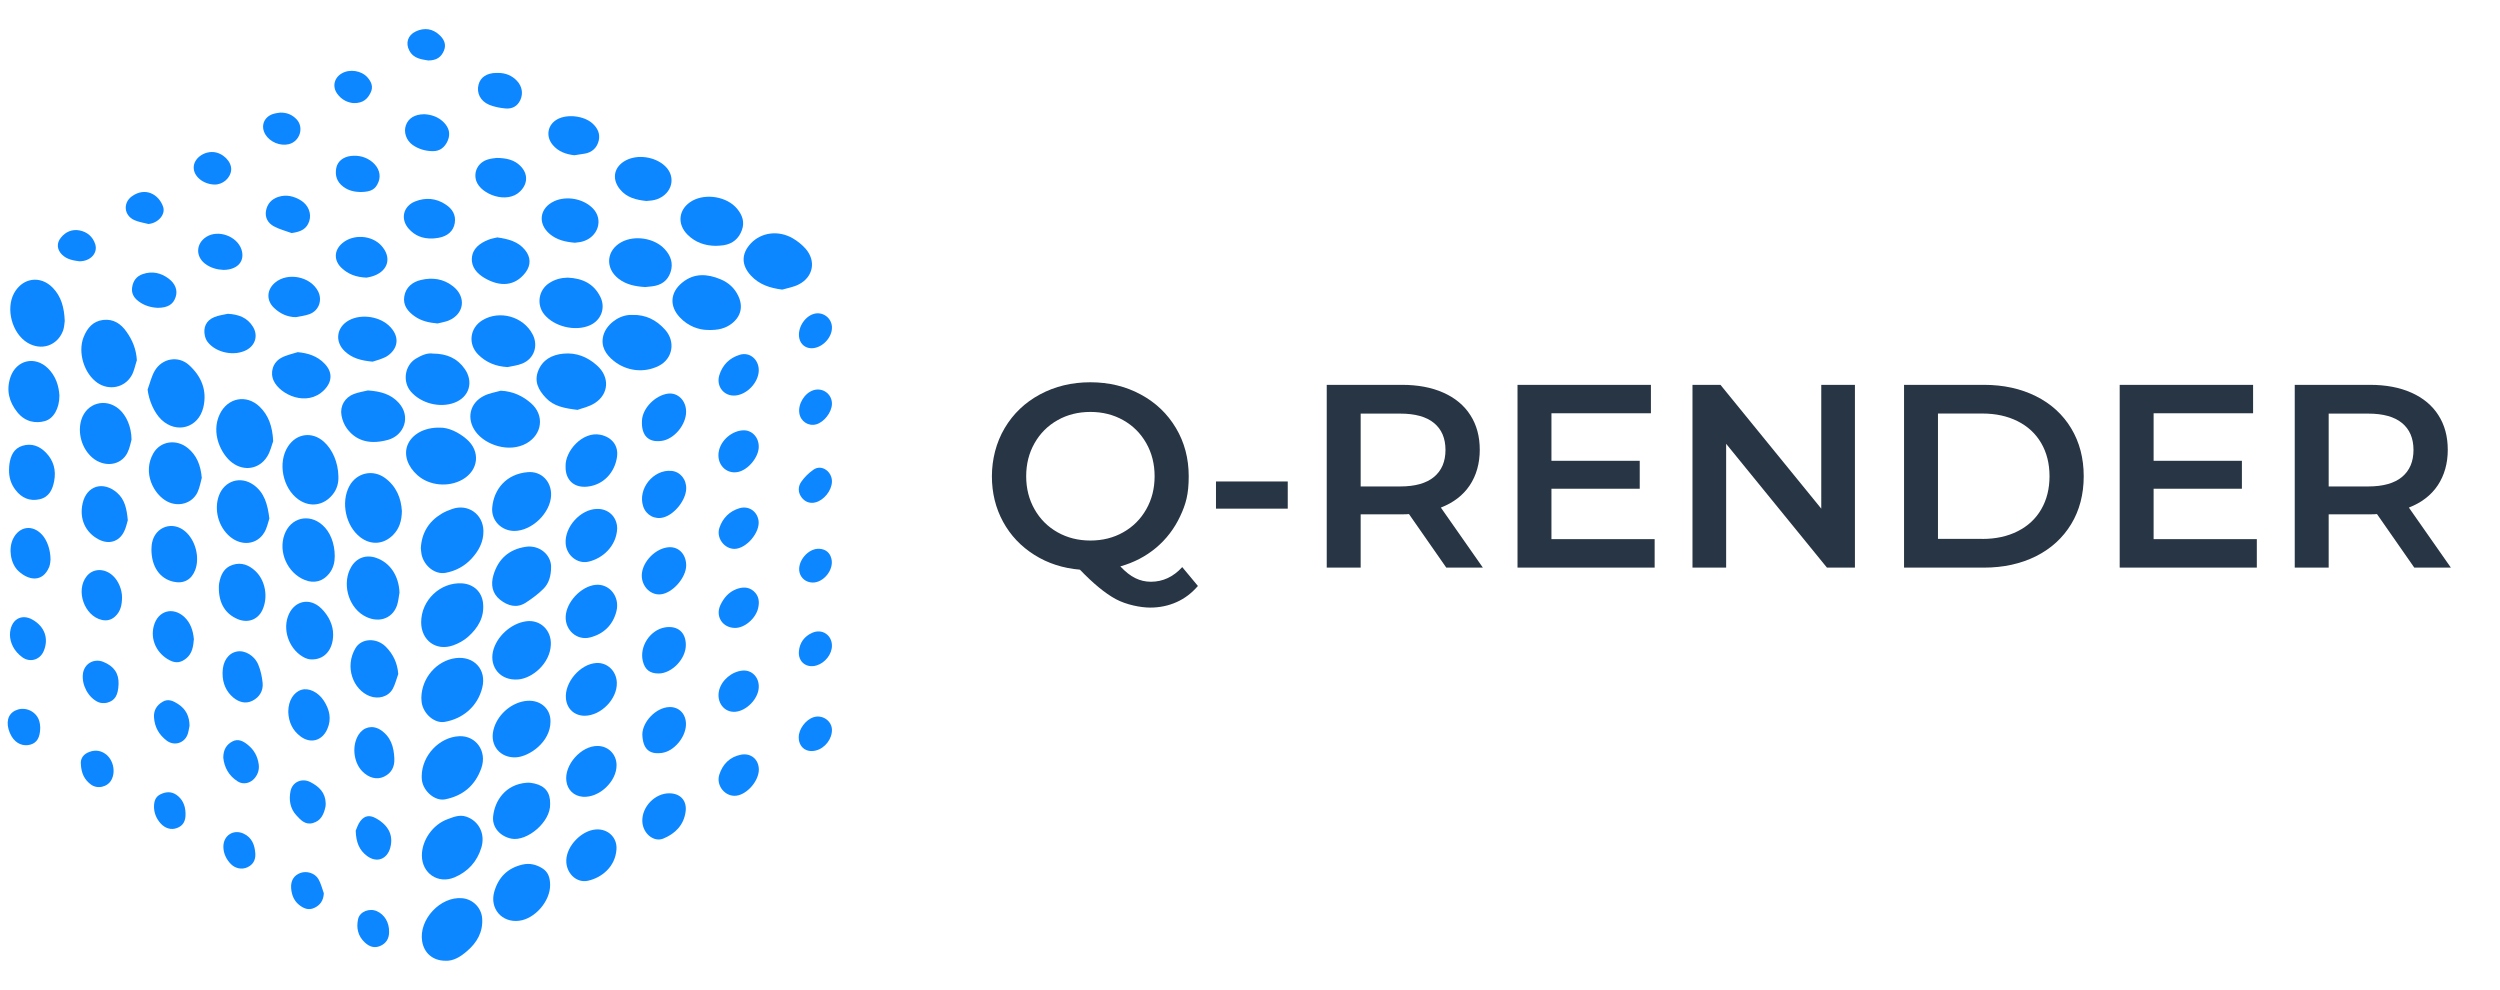<?xml version="1.0" encoding="UTF-8"?> <svg xmlns="http://www.w3.org/2000/svg" id="Layer_1" version="1.1" viewBox="0 0 2814.8 1114.5"><defs><style> .st0 { fill: #283544; } .st1 { fill: #0d87ff; } </style></defs><g id="Logo"><path class="st1" d="M495.4,481.5c9-.2,20.2,4.6,29.8,12.8,16.1,13.7,13.8,35.3-4.6,45.7-15.8,8.9-37.1,6.9-50.4-4.8-11.2-9.8-15.6-22.7-11.5-33.7,4.5-11.9,18.4-20.5,36.7-20h0Z"></path><path class="st1" d="M452.5,575.5c-.2,11.1-3,19.8-9.9,26.8-10.6,10.7-24.9,11.8-36.9,2.6-16.5-12.6-22.2-39.4-12.3-57.7,8.1-14.9,26.2-19.1,40-9.1,13.1,9.6,18.3,23.2,19.1,37.4h0Z"></path><path class="st1" d="M473.8,617.2c1-17.4,9-30.1,23.4-38.8,3.7-2.2,7.8-3.9,11.8-5.3,17.8-6.3,35,5.7,35.3,24.7.2,12.4-5.4,22.6-13.5,31.3-7.9,8.5-17.8,13.8-29.3,15.9-11.5,2-23.7-7.3-26.8-20.4-.5-2.5-.6-5.2-.9-7.4h0Z"></path><path class="st1" d="M563.9,439.9c13.4.7,24.4,5.7,34,14.1,15.4,13.5,12.7,35-5,45.1-19.8,11.2-46.6,1.8-57.4-13.1-10.6-14.6-6.7-32.4,9.6-40.4,5.8-2.9,12.5-3.9,18.8-5.7h0Z"></path><path class="st1" d="M474.2,700.6c0-24.8,21.5-45.2,45.9-43.8,13,.8,22.5,9.4,23.8,22.5,1.6,15.7-5.8,27.8-16.8,37.6-4.8,4.3-11,7.7-17.1,9.8-19.2,6.7-35.8-5.8-35.8-26.1h0Z"></path><path class="st1" d="M307.6,496.7c-1.6,4.2-3.1,11.6-6.9,17.5-8.9,14.1-25.9,16.7-39.2,6.8-12.5-9.3-24.4-33.4-14-54.8,8.9-18.4,29.9-22.5,44.7-8.4,10.1,9.7,14.5,22,15.4,38.9Z"></path><path class="st1" d="M381,536c.4,7.5-1.5,14.8-6.6,21-10,12.3-25.4,14.5-38.2,5.5-18-12.6-23.8-41.8-11.9-59.9,9.6-14.7,27.2-17,40.3-5.3,9.8,8.7,16.1,23.5,16.4,38.7h0Z"></path><path class="st1" d="M650.2,461.5c-15-1.9-26.6-4-35.6-13.5-8.4-8.9-13.4-18.5-8.6-30.6,5-12.4,15.3-17.9,28.1-19.2,14.8-1.5,27.5,3.7,38.3,13.5,14.2,12.8,13.3,32-2.8,42.2-6.5,4.2-14.6,5.8-19.4,7.6Z"></path><path class="st1" d="M474.4,785.6c.4-22.6,17.5-41.8,38.5-44.6,20.7-2.7,35.2,12.8,30.1,33.2-5.2,21.2-21.9,35.1-42.4,38.6-11.3,1.9-23.7-8.8-25.8-21.6-.3-2.2-.3-4.6-.4-5.6h0Z"></path><path class="st1" d="M712,354.6c15-.5,27.1,5.7,36.9,16.7,11.9,13.3,8.6,32.7-7.1,40.6-17,8.6-36.8,5.7-50.7-5.5-9-7.2-15-16.4-11.8-28.6,3.2-11.9,16.1-22,28.7-23.1,1.4-.2,2.7-.1,4-.1h0Z"></path><path class="st1" d="M166.2,438.6c2.6-7.1,4.3-14.7,8-21.1,8.2-14.1,26.6-17.5,38.7-6.4,13.8,12.6,20.6,28.5,16,47.7-5.6,23-30.2,30-47.3,13.6-8.2-7.9-14-21.8-15.4-33.8h0Z"></path><path class="st1" d="M796.2,371.5c-9.2-.2-21.3-4-30.8-14.2-11.9-12.7-10.9-28,2.7-39.1s28.5-9.9,43.3-3.7c8.7,3.6,15.8,9.9,19.9,18.8,5.6,11.9,2.9,23.1-7.5,31.1-6.9,5.2-14.7,7.6-27.6,7.1h0Z"></path><path class="st1" d="M880.8,326.1c-13.8-1.8-25.9-5.6-35.3-15.8-11-11.8-11-24.7,0-36.4,11.8-12.3,30.7-14.9,46.9-5.7,5.4,3.1,10.5,7.2,14.6,11.8,12.1,13.8,8.7,31.8-7.6,40.2-5.7,3-12.4,4-18.7,5.9h0Z"></path><path class="st1" d="M474.8,873.8c.3-23.4,20-43.9,42.3-44.9,18.9-.8,31.5,17,24.9,35.8-6.8,19.5-20.6,31.3-40.9,35.3-11,2.2-24-8.5-26-21.1-.3-2-.3-4-.3-5.1h0Z"></path><path class="st1" d="M475,963.1c0-17.1,12.3-34.7,28.8-40.7,6.8-2.5,13.6-5.5,21.2-2.9,14.2,4.8,21.6,19.4,17,34.7-4.8,16-15.2,27.3-30.4,33.7-18.5,7.7-36.6-4.7-36.6-24.8Z"></path><path class="st1" d="M154.1,405.6c-2,5.9-3,12.3-6.1,17.5-8,13.6-25.3,16.8-38.2,8-15.2-10.5-22.5-34.5-15.6-51.7,4.1-10.1,10.4-17.8,22.1-19.2,11.6-1.3,20,4.5,26.1,13.3,6.7,9.3,11,19.8,11.7,32.1h0Z"></path><path class="st1" d="M501.4,1081.7c-14.2,0-24-8.8-26.1-21.9-4-24.4,20.5-50.7,45.1-48.5,12,1.1,21.7,10.7,22.5,22.9,1,15.2-5.9,27.1-17,36.6-7.3,6.4-15.6,11.5-24.5,10.9h0Z"></path><path class="st1" d="M72.9,361.4c-.4,2.5-.5,7-1.9,10.9-6.5,17.1-24.6,23-40.2,13.5-17.3-10.6-24.6-38.1-14.9-55.8,9.6-17.4,29.7-20.2,43.5-6,9.6,9.9,12.9,22.3,13.5,37.4Z"></path><path class="st1" d="M620.5,557.5c-.6,19.9-21.3,40.1-41.3,40.3-14.6,0-26.3-11.7-25-26.3,1.7-20.1,15.3-37.9,40.1-39.9,15.3-1.3,26.6,10.5,26.2,25.9Z"></path><path class="st1" d="M620.5,637.9c0,10.6-2.5,18.8-8.4,24.8-6,6.1-13,11.2-20.2,15.9-10.1,6.5-20.1,3.5-28.7-3.2-9.1-7.2-10.8-17.2-7.6-28,5.4-18.1,17.5-28.8,36-31.7,15.5-2.5,28.7,8.7,28.9,22.2Z"></path><path class="st1" d="M449.8,667.3c-.9,4.9-1.3,10-2.9,14.6-5.6,15.6-22.3,20.3-37.8,10.9-17.6-10.7-24.1-36.9-13.6-54.6,6.1-10.3,16.9-14.1,28.3-10,15.6,5.5,25.3,20.3,26,39.1Z"></path><path class="st1" d="M487.4,398.1c15.9.1,27.5,5.4,35.8,17.2,10.3,14.7,5.2,31.8-11.5,38.1-16.5,6.2-37.6.8-49.1-12.5-9.7-11.3-6.9-29.7,5.8-37.2,6.3-3.8,13.1-6.6,19-5.6Z"></path><path class="st1" d="M414.2,439.6c14.7,1,25.9,4.3,34.6,13.8,14.4,15.7,6.1,36.8-11.8,41.8-23.3,6.5-37.7-.8-46.5-12.9-3-4.1-5.1-9.4-6-14.5-1.9-10.6,3.7-20.2,13.7-24.1,5.8-2.2,12.2-3.1,16-4.1h0Z"></path><path class="st1" d="M620.2,725.9c-.8,21-20.7,37.8-36.7,39.1-20.5,1.7-32.3-14.3-28.5-31.3,3.8-16.9,20.4-32,37.6-34.2,15.7-2.1,28.4,10.1,27.6,26.4h0Z"></path><path class="st1" d="M376.9,626.2c0,6.5-1.4,13.4-6.2,19.5-7.1,8.9-17,11.6-27.6,7.3-19.5-7.9-30-31.5-22.8-51.2,6.9-18.9,27.5-24.1,42.7-10.7,8.6,7.5,13.9,20.5,13.9,35.1h0Z"></path><path class="st1" d="M571.5,413.3c-13.1-.7-24.2-5.1-33.3-14.3-11.5-11.8-9.2-29.8,4.9-38.4,19.4-11.8,46.2-4.2,56.6,15.9,6.7,12.9,1.6,27.6-11.9,32.9-5.1,2.1-10.8,2.7-16.3,3.9Z"></path><path class="st1" d="M303.3,583.8c-1.4,4.1-2.6,10.5-5.7,15.7-8.3,13.9-25.7,15.7-38.8,4.6-12.9-10.9-18.1-30.3-12.3-46.1,6.2-16.8,24.4-22.5,39.1-12,12.1,8.7,15.7,21.7,17.7,37.8Z"></path><path class="st1" d="M227.2,538c-1.2,4.2-2.2,10.6-4.8,16.2-5.9,12.6-21.4,17-34,10.5-15.2-7.8-28.4-32.4-15.7-54.4,7.9-13.7,25.9-16.4,38.9-5.7,9.7,8,14.3,18.8,15.6,33.4h0Z"></path><path class="st1" d="M639.2,312.6c16.7.7,29.6,6.9,36.9,22,5.9,12.2.7,26-11.8,31.6-16.5,7.4-40.5,1.6-51.7-12.4-8.7-11-6.2-27.1,5.5-34.9,6.7-4.5,14-6.2,21.1-6.3h0Z"></path><path class="st1" d="M619.8,812.4c0,23.2-24,39.5-38.8,40.3-17.7.9-29.6-13.2-25.5-30.5,3.8-16.3,18.7-30.2,35.2-32.8,16.4-2.7,29.4,7.7,29.1,23Z"></path><path class="st1" d="M619.4,996.3c.2,18.2-17,38.2-34.9,40.4-19.5,2.4-33.4-13.8-28-32.7,4.7-16.4,15.2-26.8,32-30.6,7.9-1.8,15.1,0,21.9,4.1,7.1,4.3,8.9,11.1,9,18.8h0Z"></path><path class="st1" d="M148.1,495c-.9,3-1.9,9.4-4.7,14.9-7.3,14.4-26.1,16.7-39.4,5.4-11.8-10-17-27.9-12.4-42.7,5.9-19,27.4-25,42.5-11.9,8.2,7.1,13.9,19.8,14,34.3h0Z"></path><path class="st1" d="M66.9,445.4c0,14.5-6.6,26-16.4,28.7-9.9,2.8-22,1.3-31.1-10.1-9.3-11.7-12.5-24.7-7.7-39.2,6.5-19.4,27.5-24.5,42.2-10.2,9,8.8,12.4,20.1,13,30.8h0Z"></path><path class="st1" d="M619.4,905.1c.8,20.5-26.1,42.5-43.4,39.2-12.5-2.4-22-12.4-20.8-24.9,1.7-17.6,13.7-36.3,37.9-38.1,2.9-.2,6,.2,8.8.9,12.1,2.8,17.8,10.4,17.5,22.9h0Z"></path><path class="st1" d="M806,276.8c-12.2-.1-23-3.8-31.7-12.4-12.7-12.4-10.2-29.8,5.3-38.4,15.5-8.6,39.1-4.5,50.3,9,5.8,7,8.8,14.9,5.4,24.1-3.5,9.6-10.3,15.3-20.4,17-2.9.5-5.9.5-8.9.7h0Z"></path><path class="st1" d="M726.4,323.2c-10.9-.7-21.3-2.6-30.1-9.5-15.3-12-13.6-31.9,3.4-41.1,14.9-8.1,37.3-4.6,48.8,8,6.7,7.3,9.8,15.9,6.5,25.8s-10.7,14.8-20.8,16c-2.6.2-5.3.5-7.8.8h0Z"></path><path class="st1" d="M246.4,661.5c0-1.2,0-3.2.4-5.1,1.8-9.2,5.3-17.2,15.1-20.4,10-3.3,18.5.3,25.5,6.8,11.6,10.8,14.7,29.8,8,44.1-5.1,10.8-16.2,14.9-27.5,10.3-14.2-5.9-21.6-17.9-21.5-35.7h0Z"></path><path class="st1" d="M375.1,714.4c0,17.9-10.6,28.8-25,28-2.2,0-4.6-.7-6.6-1.6-16.6-7.9-25.4-29.1-19.4-46.4,6.2-17.9,24.4-22.5,37.8-9.2,8.5,8.4,13.2,18.9,13.2,29.2Z"></path><path class="st1" d="M448.4,758.9c-2,5.5-3.4,11.4-6.1,16.5-5,9.2-16.2,12.1-26,8.4-18.7-7.2-28.6-33-16-54.1,6.7-11.2,23.7-11.9,34-1.6,8.2,8.2,13.2,18.3,14.1,30.8h0Z"></path><path class="st1" d="M636.8,525.3c-.8-17.3,19-39.9,39.2-35.8,12.7,2.6,20.6,12.1,18.7,25-2.5,17-14.6,31.3-33.2,33.4-15.1,1.7-25-7.4-24.7-22.6h0Z"></path><path class="st1" d="M636.9,694.4c.6-16.4,17.1-34.1,33.5-35.9,15.7-1.7,27.9,13.4,23.6,29.9-4,15.4-14.3,25.4-29.6,29.3-14.6,3.8-28-7.9-27.5-23.3Z"></path><path class="st1" d="M694.9,595.2c-1,20-16.5,33.6-32.3,37.2-12.7,2.9-24.8-7.4-25.7-20.3-1.4-18.7,16.5-38.6,35.1-39.1,13.1-.4,22.9,9.1,22.9,22.2h0Z"></path><path class="st1" d="M335.2,396.5c11.8,1.1,22,4.4,30.1,12.8,9.3,9.5,9,20.4-.4,29.9-19.2,19.4-49.6,5.2-56.8-10.6-4.2-9.2-1-20.5,8.6-25.7,5.6-3.1,12.3-4.4,18.5-6.4h0Z"></path><path class="st1" d="M170.5,618.8c.2-1.6,0-5,.8-8.2,3.9-17.8,23.2-24.2,37.1-12.4,11.8,10,16.8,29.6,11.3,43.8-4.2,10.9-13.2,15.6-24.7,12.9-15-3.5-24.4-16.7-24.5-36.1Z"></path><path class="st1" d="M658.5,805.9c-11.6,0-20.1-7.5-21.3-19.3-1.8-18.2,16-39,34.2-40.1,12.5-.8,22.8,9.2,23.1,22.3.5,18.2-17.6,36.8-36,37.1Z"></path><path class="st1" d="M419.5,407.2c-13.6-1.2-23.3-4.2-31.2-11.6-11.7-10.9-9.5-27.2,4.5-34.9,14.2-7.8,35.8-4.4,46.9,7.7s7.6,24.9-3.6,32.4c-5.7,3.6-12.8,5-16.6,6.4h0Z"></path><path class="st1" d="M559.9,267.3c12.5,1.8,23.4,4.6,31.1,14,6.7,8.1,7,17.1.7,25.5-11.7,15.4-28.4,16.6-46.2,6.2-8.3-4.9-15-12.3-14.2-22.4.7-10.7,8.8-16.7,18.2-20.5,3.6-1.5,7.6-2.1,10.4-2.8h0Z"></path><path class="st1" d="M143.9,585.7c-1,3.1-1.9,8.4-4.3,13-5.7,11.4-17.3,14.6-28.6,8.6-15-7.9-21.8-23.3-18-40.4,4.6-20.5,23.4-25.4,38.7-12.2,8.7,7.5,11,17.9,12.2,31h0Z"></path><path class="st1" d="M492.6,364.2c-10-.9-18.4-2.9-25.6-8-7.8-5.4-13.5-12.5-11.8-22.5,1.7-10.3,9.2-16.3,18.8-18.5,12.8-3,25.1-1.4,35.9,7,15.4,12,13,31.4-5,38.8-4.2,1.6-8.9,2.3-12.3,3.2Z"></path><path class="st1" d="M10.2,528.5c.1-2,.1-4,.4-6,1.4-9.4,4.9-17.6,14.7-20.6,10.2-3.1,19,.2,26.3,7.6,8.8,9,11.7,19.9,9.4,32.1-1.8,9.6-5.8,18.1-16.3,20.5-11.1,2.6-20.4-1.5-27.2-10.4-5.2-6.7-7.6-14.5-7.3-23.2h0Z"></path><path class="st1" d="M647.2,273.3c-10.6-.9-20.2-3.1-28.2-9.8-14-11.8-11.5-29.4,5.1-37,13.8-6.3,32.8-2.8,43.4,8.1,12.3,12.6,6,32.5-11.9,37.4-2.8.8-5.9.9-8.4,1.3h0Z"></path><path class="st1" d="M727.8,226.3c-11.3-1.2-22.2-3.7-29.9-13.3-9.5-11.8-6.6-25.5,6.9-32.5,13.3-6.9,32.6-4.1,43.8,6.3,13,12,8.5,31.2-8.8,37.5-1.9.7-3.9,1.1-5.8,1.4-2,.2-4,.4-6.2.6Z"></path><path class="st1" d="M637.6,968.5c.5-16.2,17.1-33.4,33.3-34.6,13.5-1,24.2,9,23.2,22.5-1.4,19.5-16.4,31.7-31.9,35.2-13.3,3.1-25.1-8.8-24.6-23.1h0Z"></path><path class="st1" d="M694.2,861.4c.2,18.5-19.6,37.1-38,35.7-10-.8-17.2-7.6-18.5-17.6-2.5-18.3,16.6-39.8,35.1-39.6,12,0,21.3,9.3,21.4,21.5h0Z"></path><path class="st1" d="M218.3,719.7c-.7,7.9-1.7,15.9-8.5,21.5-5.6,4.6-11.4,6-18.4,2.4-14.8-7.4-22.5-23.4-18.2-39,4.6-16.9,21.2-21.8,34.2-10.1,7.2,6.8,10,15.5,10.9,25.2h0Z"></path><path class="st1" d="M324.6,802.1v-1.6c.2-11.6,6-21.1,14.7-23.8,8.2-2.6,18.9,2.5,25.2,12.1,6.5,10,9.1,20.6,4,32.1-5.8,13.2-18.8,16.8-30.2,8.2-9.2-6.9-13.2-16.4-13.7-27Z"></path><path class="st1" d="M412.7,312.6c-12-.5-20.8-4-28.1-10.9-8.9-8.4-8.6-19.8.6-27.7,12.3-10.7,33.3-9.4,44.2,2.6,11.6,12.8,8.1,27.7-8.1,33.8-3.3,1.3-6.9,1.8-8.6,2.2Z"></path><path class="st1" d="M333.2,357.1c-9.7-.1-17.7-3.9-24.5-10.3-9.1-8.5-8.5-20.6,1-28.6,14.3-12,39.8-6.9,48.4,9.7,5.1,9.9,1.1,21.7-9.4,25.7-5,1.9-10.4,2.4-15.5,3.5h0Z"></path><path class="st1" d="M772.5,463.6c0,14.5-13.2,30.8-27.5,32.8-15.4,2.2-23.1-6.6-22.2-22.9.7-14.2,15.2-28.4,29.2-30.3,11.2-1.5,20.6,7.9,20.5,20.4Z"></path><path class="st1" d="M444,854.2c.4,9.1-3.1,16.1-11.5,20.2-8.1,4-17.6,1.5-25-6.4-9.7-10.4-11.4-28.9-3.7-40.9,5.5-8.6,15.5-11,24.3-5.5,11.9,7.6,15.4,19.3,15.9,32.6h0Z"></path><path class="st1" d="M250.6,758.1v-1c.2-12.6,6.3-21.5,15.9-23.5,9-1.9,20.1,4.4,24.4,15,2.6,6.3,4.1,13.3,4.8,20.2.9,9.1-3.7,16.4-11.7,20.3-7.4,3.6-14.8,1.6-21.3-3.7-7.8-6.5-12.2-15.9-12.1-27.3h0Z"></path><path class="st1" d="M487.4,268.5c-12.2.5-20.4-3.5-27-10.7-9.9-10.9-6.6-25.6,7-31,11.9-4.7,23.6-3.7,34.3,3.4,7.5,4.9,11.9,11.7,10.3,21.1-1.5,8.7-7.8,14.5-17.9,16.4-2.9.6-5.9.7-6.7.8h0Z"></path><path class="st1" d="M137.4,672.1c0,9.3-1.8,16.6-7.9,22.1-4.3,3.9-9.3,5-14.8,3.8-19.8-4.5-29.8-33.1-17.2-49.1,7.2-9.2,20.4-9.4,29.8-.5,6.1,5.7,10,15.4,10.1,23.7h0Z"></path><path class="st1" d="M559.3,177.8c10.8.2,19.4,2,26.4,8.8,9,8.9,8.8,20.2-.2,29-14.8,14.4-44,3.2-49.2-11.7-3.5-10.2,1.8-20.9,12.8-24.3,3.8-1.2,7.9-1.5,10.2-1.8Z"></path><path class="st1" d="M256.5,353.3c11.9.7,21.9,4.1,28.3,14.6,6,9.8,2.8,20.8-7.3,26.2-13.6,7.2-34,3.2-43.5-8.8-1.6-2-2.7-4.6-3.3-7.1-2.2-9.5,1.5-17.5,10.5-21.1,4.8-2.1,10.2-2.6,15.3-3.8h0Z"></path><path class="st1" d="M772.6,550.6c-.6,12.8-13.1,28.5-25.4,31.9-9.9,2.8-19.7-2.4-23-12.3-6.5-19.6,11.3-42,32-40,9.8,1,16.9,9.7,16.4,20.4h0Z"></path><path class="st1" d="M56.9,629.9c-.2,1.2-.2,5.1-1.5,8.4-7.4,17.9-23.3,15.3-34.7,4.6-9-8.4-11.3-25.3-6-36.2,6.9-14.2,21.9-16.4,32.6-4.7,5.6,6.1,9.5,16.5,9.6,27.9Z"></path><path class="st1" d="M646.7,174.8c-9.8-1.1-18.4-4.3-24.6-11.9-8-9.8-5.4-22.8,5.6-28.7,11.1-6,29.8-3.8,39.3,4.7,5.8,5.2,9,11.8,7.1,19.5-2,8-7.4,13.2-15.8,14.6-3.9.6-7.9,1.2-11.6,1.8h0Z"></path><path class="st1" d="M772.2,726c.2,15.6-15.5,32.2-30.6,32.3-9.9,0-15.4-4.2-17.8-13.8-4.1-16.6,8.1-35.2,24.9-38.1,14.2-2.3,23.4,5.4,23.5,19.6h0Z"></path><path class="st1" d="M772.6,636.5c0,13.9-15.4,31.5-28.9,32.7-12.4,1.1-22.8-10.9-20.9-24.3,1.8-13,14.3-26,27.4-28.4,12.5-2.5,22.3,6.4,22.4,20Z"></path><path class="st1" d="M723.2,827c.2-14.6,15.5-30.3,30.2-30.9,11.5-.5,19.6,8.3,18.9,20.6-.7,13.7-13.4,29.1-26.9,31-14.6,2.1-21.6-4.6-22.2-20.7h0Z"></path><path class="st1" d="M753.9,893.2c12.4.2,19.8,8.5,18,20.9-2.1,15-11.7,24.5-24.9,30-11,4.6-23.3-5.8-23.8-19.3-.6-16.5,14.4-31.9,30.7-31.6h0Z"></path><path class="st1" d="M854.3,503.3c-.2,11.6-11.9,25.7-23.3,28.1-13.9,2.9-24.9-9.4-21.5-24.1,2.8-12.2,14.8-22.2,27.2-22.8,10-.4,17.8,7.9,17.6,18.8h0Z"></path><path class="st1" d="M405.7,216.2c-5.9-.1-13-1.3-19.1-5.9-7.2-5.3-9.6-12.5-8-21.1,1.4-7.4,7.7-12.6,16.5-13.6,8.9-1,17.2,1.1,24.2,6.9,7.3,6.1,9.9,14.6,6.9,22.2-3.3,8.4-8.2,11.4-20.5,11.5h0Z"></path><path class="st1" d="M477.7,128.6c7.9.4,16,2.9,22.4,9.6,5.5,5.9,7.3,12.6,4,20.2-3.2,7.4-8.7,11.9-16.9,11.8-8.1-.1-15.9-2.3-22.6-7-7.3-5.2-10.3-14.5-7.6-22.1,2.8-7.9,9.8-12.4,20.7-12.5Z"></path><path class="st1" d="M560.8,82.1c8.4,0,15.7,2.9,21.4,9.1,5.6,6,7,14.1,3.7,21.3-3.3,7.3-9.5,10.4-17,9.6-6.2-.6-12.6-1.8-18.3-4.2-9.9-4.2-14.2-13.4-11.8-22.6,2.1-8.3,9.3-13.1,20-13.2h2,0Z"></path><path class="st1" d="M251.7,303.9c-7-.3-14.6-2.1-21.1-7.2-10.7-8.5-9.8-22.7,1.7-30,13.4-8.5,34.6-.8,39.6,14.3,4.1,12.9-4.1,22.7-20.2,22.9h0Z"></path><path class="st1" d="M854.3,417.7c-.6,13.1-13,26.3-26.1,27.6-12.8,1.3-22.2-10.1-18.3-22.9,3.6-11.6,11.5-19.5,23.2-23,11.4-3.4,21.7,5.8,21.2,18.3h0Z"></path><path class="st1" d="M854.4,866.2c.2,12.7-13,28.2-25.4,29.7s-23.1-11.3-19.1-23.8c3.8-11.8,11.9-20,24.5-22.4,11.1-2.1,19.8,5.3,20,16.5Z"></path><path class="st1" d="M328.3,262.4c-6.7-2.5-13.8-4.2-20-7.6-6.5-3.5-10.2-9.8-8.8-17.5,1.4-7.8,6.3-13.2,13.8-15.6,9.2-3,17.8-.8,25.7,4.1,8.4,5.3,11.9,14.8,9.2,23.2-2.8,8.3-8.5,11.9-19.9,13.4h0Z"></path><path class="st1" d="M854.3,774.1c-.6,12.7-13.6,26.2-26.3,27.3s-21.7-10.9-18.3-24.3c3-11.6,14.4-21.1,26.6-22.1,10.5-.8,18.6,7.8,18,19.1Z"></path><path class="st1" d="M177.7,346.6c-7.1-.3-15.1-2.2-22-7.6-5.1-3.9-8-9-6.9-15.6,1.1-7.1,4.8-12.4,11.9-14.8,10.6-3.6,20.4-1.5,29.2,5.1,7.6,5.7,10.4,13.4,7.8,20.9-2.7,8.1-8.7,11.9-20,12Z"></path><path class="st1" d="M827.2,618c-11.7.2-21-12.4-17.2-23.7,3.7-11,11.3-18.7,22.6-22.1,10.1-3,19.6,3.1,21.4,13.6,2.3,13.1-13.4,31.9-26.8,32.2Z"></path><path class="st1" d="M827.4,707c-14-.2-22.2-13.1-16.3-25.7,3.8-8.1,9.3-14.6,17.8-17.9,6.8-2.6,13.7-3,19.7,2.2,5.9,5.2,6.7,11.9,5,19.2-2.8,11.8-15.3,22.4-26.2,22.2Z"></path><path class="st1" d="M133.5,770.3c-.5,12.4-3.9,18.5-12.9,20.9-3.2.8-7.3.6-10.3-.8-11.1-5.3-18.3-19.1-17-31.3,1.2-11.6,12.2-18.2,23-13.9,12.1,4.9,17.6,13,17.2,25.1Z"></path><path class="st1" d="M366.7,904.2c0,1.2,0,2.6-.2,3.9-1.8,8.4-4.9,16-14.3,18.6-8.7,2.4-13.9-3.7-18.6-8.8-6.9-7.5-8.5-17.3-6.5-27.1,2.1-10.5,12.9-15.1,22.4-10.2,9.6,4.9,16.8,11.7,17.2,23.6Z"></path><path class="st1" d="M11.2,714.9c.2-17.1,12.7-24.5,25.4-17.2,13.8,7.8,18.6,21.5,12.5,35.6-4.2,9.7-15.4,13-24,6.7-9.2-6.7-13.7-16-13.9-25.1Z"></path><path class="st1" d="M400.5,935.3c1.1-2.3,2.4-7.2,5.3-10.9,4.9-6.4,10.7-6.9,17.6-3,14.1,7.9,19.6,19.1,16.1,32.7-3.5,13.5-15.4,17.8-26.3,9.6-8.7-6.5-12.3-15.3-12.7-28.4h0Z"></path><path class="st1" d="M213.4,817.2c-.8,3.5-1.1,7.3-2.5,10.5-4,9.4-15.1,12.3-23.2,6.2-8.7-6.6-13.6-15.2-14.3-26.2-.5-7.9,3-13.5,9.4-17.4,6.3-3.9,12-1.3,17.6,2.3,9,5.8,12.9,14,13,24.6h0Z"></path><path class="st1" d="M251.4,853.1c0-9,3.6-14.8,10.3-18.3,6.5-3.4,12.1-.4,17.3,3.8,7.1,5.7,11.1,13.1,12.3,22,.8,6-.9,11.2-4.7,15.7-4.8,5.7-12.8,7.4-18.8,3.6-10.3-6.4-15.3-16.1-16.4-26.8h0Z"></path><path class="st1" d="M315.4,126.8c8.3-.2,13.9,2.8,18.4,7.4,8.9,9.3,3.8,25.3-8.9,28.2-9.6,2.2-20.8-2.5-26-10.8-5.7-9.3-2-19.7,8.3-23.2,3.1-1,6.4-1.3,8.2-1.6Z"></path><path class="st1" d="M398.5,116.1c-6.6-.4-13.7-3.5-18.7-10.4-5.9-8-3.7-18,4.9-23,9-5.3,22.2-3.3,29.1,4.5,4.4,5,6.8,10.7,3.4,17.3-3.4,7-8.6,11.7-18.7,11.6h0Z"></path><path class="st1" d="M241.1,207.8c-12.7-.6-23.1-9.3-23-19.3,0-9.7,10.7-18,22-17.3,10.7.7,20.8,10.7,20.2,20-.7,9.3-9.5,17-19.2,16.6h0Z"></path><path class="st1" d="M91,859.6c-.3-3.9,1.5-9.1,7.3-12,6.7-3.3,13.5-3.4,19.9.9,9.1,6.1,12.4,19.9,7.3,29.5-4.3,8.1-15.8,10.9-23.3,5.2-7-5.3-10.8-12.4-11.2-23.6h0Z"></path><path class="st1" d="M45.3,819.4c-.2,11.1-3.7,16.9-11.1,19-8.1,2.3-16.3-1.2-21.1-9.2-1.5-2.5-2.7-5.4-3.5-8.2-3-11.1,1.1-19.4,10.8-22.2,10.3-2.9,21.5,3.5,24,13.8.7,2.6.8,5.3.9,6.8h0Z"></path><path class="st1" d="M167.1,252.2c-5.4-1.4-11.1-2.2-16.1-4.5-11.4-5.3-12.7-19.2-2.6-26.6,15.1-10.9,30.3-2.4,35.2,11.5,3.2,8.9-5.7,18.7-16.5,19.6h0Z"></path><path class="st1" d="M438.1,1049.4c0,7.3-3.3,12.8-10.1,15.7-6.6,2.8-12.3.7-17.3-4-7.8-7.3-9.7-16.5-7.5-26.4,1.9-8.3,12.7-12.5,21.1-8.8,8.8,3.9,14,12.9,13.8,23.5h0Z"></path><path class="st1" d="M364.6,1005.8c-.4,8.2-4.1,13.3-10.7,16.4-6.5,3.1-12.3.6-17.4-3.6-5.8-4.8-8.1-11.3-8.7-18.4-.7-8.6,3.2-14.7,10.4-17.3,7-2.6,16.1,0,20.2,6.7,2.9,4.8,4.2,10.7,6.2,16.2h0Z"></path><path class="st1" d="M482.2,68.1c-7-1.3-16.2-1.7-21.2-10.9-4.7-8.5-1.9-17.5,6.9-21.7,10-4.8,19.5-3.3,27.4,4.4,5.5,5.3,7,10.9,4.6,17-3.2,7.5-8.2,11.1-17.7,11.2h0Z"></path><path class="st1" d="M89.3,294.2c-6.2-.9-13.8-1.8-19.6-7.6-5.5-5.6-6.2-12.7-1.3-18.8,5.3-6.8,12.7-9.9,21-8.4,8.6,1.6,15.1,7,17.8,15.5,3.2,9.9-5.2,19.4-17.9,19.3Z"></path><path class="st1" d="M287.5,961.4c.3,7.1-2.7,12.3-9.2,15.2-6,2.7-13.3,1.3-18.3-3.7s-8.5-11.9-8.5-19.6c0-12.6,11.3-20,22.8-14.7,9.6,4.5,12.6,13.1,13.2,22.8Z"></path><path class="st1" d="M208.9,915.6c.3,8.9-2.7,14.1-9.7,16.7-6.5,2.5-13.5.4-18.7-5.6-4.5-5.2-7-11.3-7.1-18.2,0-6,1.3-11.3,7.3-14.2,6.1-2.9,12-3.4,17.9.6,6.5,4.6,10,11.3,10.3,20.7Z"></path><path class="st1" d="M936.7,454.8c-.2,9.5-8.9,20.6-17.8,23-8.7,2.4-17.5-3.4-18.9-12.5-1.7-10.3,5.8-22.7,15.7-25.9,10.6-3.5,21.2,4.3,21,15.4Z"></path><path class="st1" d="M913.5,392.1c-6.7-.1-12-4.4-13.5-11-2.5-11,5.4-24.5,16.3-27.7,9.8-2.9,19.9,4.3,20.4,14.6.6,12-11.1,24.2-23.2,24.1Z"></path><path class="st1" d="M936.7,727c0,9.5-7.6,19.3-17.2,22.2-11.5,3.5-21.1-4-20-16,.9-9.6,6.1-16.8,15-20.7,11.1-5,22.2,2.5,22.2,14.5Z"></path><path class="st1" d="M936.7,821.6c.2,10.4-7.8,20.8-18.1,23.4-10.9,2.8-19.4-3.9-19.3-15,0-9.2,7.9-19.7,16.8-22.5,9.9-3.1,20.4,4.1,20.6,14.1Z"></path><path class="st1" d="M936.7,542.4c-.3,10-9.1,21-18.8,23.3-6.2,1.5-11.4-.7-15.1-5.3-4.4-5.5-4.5-12.3-.8-17.7,3.6-5.3,8.5-10.1,13.8-13.8,9.4-6.7,21.3,2.3,20.9,13.5h0Z"></path><path class="st1" d="M914.7,655.9c-7.1-.2-12.9-4.8-14.5-11.4-2.9-12.5,9.9-27.6,22.6-26.6,7,.5,11.7,4.5,13.3,11.2,3.1,12.3-8.9,27.2-21.4,26.8h0Z"></path></g><g id="Text"><path class="st0" d="M1348.8,659.7c-6.9,8-14.8,14.1-24,18.2-9.1,4.1-19.1,6.2-29.8,6.2s-27-3.2-38.8-9.6c-11.8-6.4-25.2-17.4-40.3-33.1-19-1.6-36.1-7.1-51.2-16.6-15.1-9.5-26.9-21.9-35.3-37.3-8.4-15.4-12.6-32.5-12.6-51.3s4.8-38.1,14.4-54.2c9.6-16.2,22.8-28.8,39.7-37.9,16.9-9.1,35.8-13.7,56.7-13.7s39.9,4.6,56.7,13.7c16.9,9.1,30.1,21.7,39.7,37.8,9.6,16.1,14.4,34.2,14.4,54.4s-3.2,31.3-9.7,45.1c-6.5,13.8-15.5,25.6-27,35.3-11.6,9.7-25,16.7-40.3,21,5.7,6.1,11.3,10.5,16.8,13.2,5.5,2.7,11.4,4.1,17.6,4.1,13.5,0,25.3-5.5,35.3-16.5l17.6,21.2ZM1164.8,573.4c6.3,11.1,14.9,19.7,25.9,25.9,11,6.2,23.3,9.3,37,9.3s26.1-3.1,37-9.3c11-6.2,19.6-14.8,25.9-25.9,6.3-11.1,9.4-23.5,9.4-37.2s-3.1-26.1-9.4-37.2c-6.3-11.1-14.9-19.7-25.9-25.9-11-6.2-23.3-9.3-37-9.3s-26.1,3.1-37,9.3c-11,6.2-19.6,14.8-25.9,25.9-6.3,11.1-9.4,23.5-9.4,37.2s3.1,26.1,9.4,37.2Z"></path><path class="st0" d="M1369.1,542.1h80.8v30.6h-80.8v-30.6Z"></path><path class="st0" d="M1628.4,639.1l-42-60.3c-1.8.2-4.4.3-7.9.3h-46.5v60h-38.2v-205.8h84.7c17.8,0,33.4,2.9,46.6,8.8,13.2,5.9,23.4,14.3,30.4,25.3,7.1,11,10.6,24,10.6,39.1s-3.8,28.8-11.3,40c-7.5,11.2-18.4,19.5-32.5,25l47.3,67.6h-41.2ZM1614.6,476.3c-8.6-7.1-21.3-10.6-37.9-10.6h-44.7v82h44.7c16.7,0,29.3-3.6,37.9-10.7,8.6-7.2,12.9-17.3,12.9-30.4s-4.3-23.2-12.9-30.3Z"></path><path class="st0" d="M1863,607.1v32h-154.4v-205.8h150.2v32h-112v53.5h99.4v31.5h-99.4v56.7h116.1Z"></path><path class="st0" d="M2088.5,433.3v205.8h-31.5l-113.5-139.4v139.4h-37.9v-205.8h31.5l113.5,139.4v-139.4h37.9Z"></path><path class="st0" d="M2143.8,433.3h90c21.9,0,41.5,4.3,58.5,12.8,17.1,8.5,30.3,20.6,39.7,36.2s14.1,33.6,14.1,53.9-4.7,38.4-14.1,53.9-22.6,27.6-39.7,36.2c-17.1,8.5-36.6,12.8-58.5,12.8h-90v-205.8ZM2232,606.8c15.1,0,28.4-2.9,39.8-8.7,11.5-5.8,20.3-14,26.5-24.7,6.2-10.7,9.3-23.1,9.3-37.2s-3.1-26.5-9.3-37.2c-6.2-10.7-15-18.9-26.5-24.7-11.5-5.8-24.7-8.7-39.8-8.7h-50v141.1h50Z"></path><path class="st0" d="M2541,607.1v32h-154.4v-205.8h150.2v32h-112v53.5h99.4v31.5h-99.4v56.7h116.1Z"></path><path class="st0" d="M2718.3,639.1l-42-60.3c-1.8.2-4.4.3-7.9.3h-46.5v60h-38.2v-205.8h84.7c17.8,0,33.4,2.9,46.6,8.8,13.2,5.9,23.4,14.3,30.4,25.3,7.1,11,10.6,24,10.6,39.1s-3.8,28.8-11.3,40c-7.5,11.2-18.4,19.5-32.5,25l47.3,67.6h-41.2ZM2704.5,476.3c-8.6-7.1-21.3-10.6-37.9-10.6h-44.7v82h44.7c16.7,0,29.3-3.6,37.9-10.7,8.6-7.2,12.9-17.3,12.9-30.4s-4.3-23.2-12.9-30.3Z"></path></g></svg> 